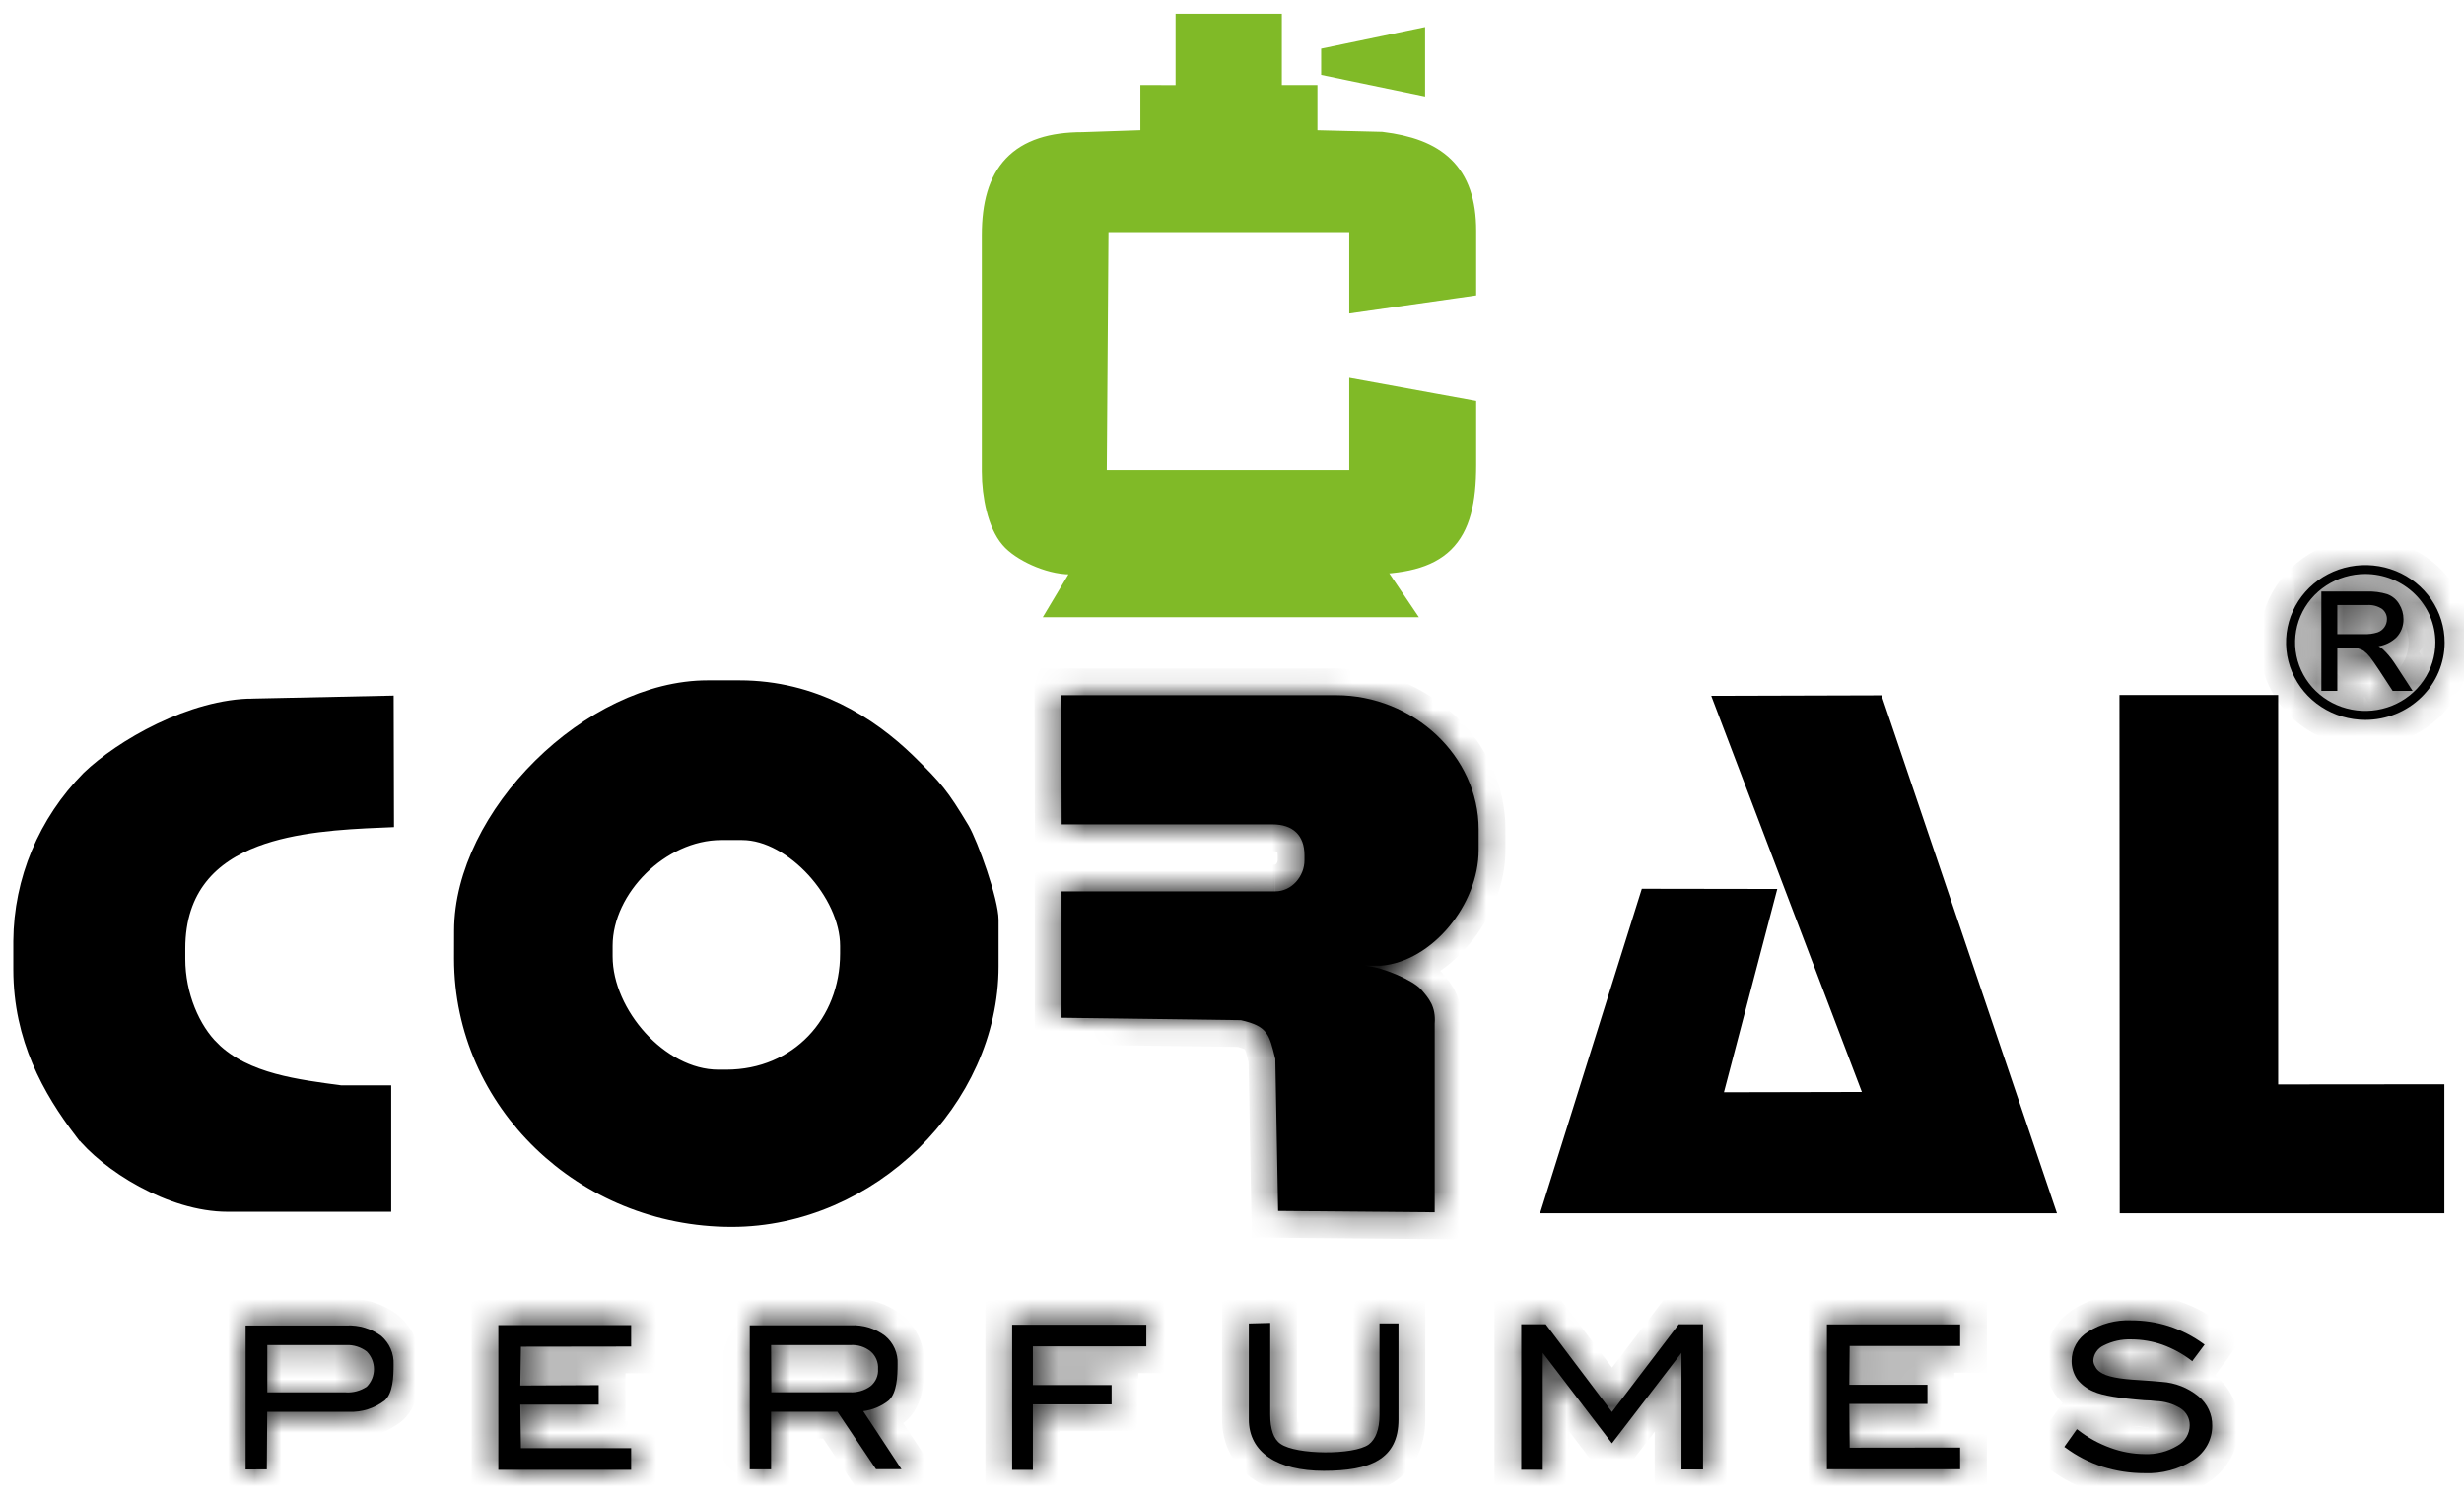 <svg width="92" height="56" viewBox="0 0 92 56" fill="none" xmlns="http://www.w3.org/2000/svg">
<path d="M52.709 2.988L49.431 2.307L52.709 1.625V2.988Z" fill="#80BA27" stroke="#80BA27"/>
<path fill-rule="evenodd" clip-rule="evenodd" d="M43.079 3.675V5.345L40.432 5.434C38.11 5.434 37.159 6.519 37.159 8.781V17.606C37.159 18.501 37.377 19.523 37.813 20.026C38.171 20.452 39.173 20.948 39.974 20.948L40.764 20.961L39.817 22.546H52.037L50.959 20.948C53.728 20.944 54.617 20.077 54.617 17.363V15.391L50.878 14.709V18.056H40.821L40.892 8.167H50.878V11.13L54.617 10.596V8.617C54.617 6.487 53.539 5.664 51.575 5.422L48.69 5.351V3.675H47.361V1.012H44.393V3.679L43.079 3.675Z" fill="#80BA27" stroke="#80BA27"/>
<mask id="path-3-inside-1_2059_4731" fill="white">
<path fill-rule="evenodd" clip-rule="evenodd" d="M9.171 54.87V49.493H12.935C13.402 49.47 13.861 49.608 14.234 49.883C14.387 50.016 14.508 50.18 14.588 50.364C14.668 50.549 14.705 50.748 14.696 50.948C14.696 51.408 14.675 52.013 14.367 52.292C13.988 52.584 13.516 52.735 13.034 52.718H9.978L9.963 54.865L9.171 54.87ZM9.981 51.989H12.889C13.176 52.012 13.461 51.936 13.697 51.776C13.868 51.6 13.963 51.366 13.963 51.123C13.963 50.879 13.868 50.645 13.697 50.468C13.478 50.298 13.202 50.211 12.922 50.224H9.981V51.989Z"/>
</mask>
<path fill-rule="evenodd" clip-rule="evenodd" d="M9.171 54.87V49.493H12.935C13.402 49.47 13.861 49.608 14.234 49.883C14.387 50.016 14.508 50.18 14.588 50.364C14.668 50.549 14.705 50.748 14.696 50.948C14.696 51.408 14.675 52.013 14.367 52.292C13.988 52.584 13.516 52.735 13.034 52.718H9.978L9.963 54.865L9.171 54.87ZM9.981 51.989H12.889C13.176 52.012 13.461 51.936 13.697 51.776C13.868 51.6 13.963 51.366 13.963 51.123C13.963 50.879 13.868 50.645 13.697 50.468C13.478 50.298 13.202 50.211 12.922 50.224H9.981V51.989Z" fill="black"/>
<path d="M9.171 54.87H8.171V55.875L9.176 55.869L9.171 54.87ZM9.171 49.493V48.493H8.171V49.493H9.171ZM12.935 49.493V50.493H12.96L12.984 50.492L12.935 49.493ZM14.234 49.883L14.889 49.128L14.859 49.102L14.827 49.078L14.234 49.883ZM14.696 50.948L13.697 50.905L13.696 50.926V50.948H14.696ZM14.367 52.292L14.978 53.084L15.009 53.059L15.039 53.033L14.367 52.292ZM13.034 52.718L13.069 51.719L13.051 51.718H13.034V52.718ZM9.978 52.718V51.718H8.985L8.978 52.711L9.978 52.718ZM9.963 54.865L9.968 55.865L10.956 55.86L10.963 54.872L9.963 54.865ZM9.981 51.989H8.981V52.989H9.981V51.989ZM12.889 51.989L12.966 50.992L12.928 50.989H12.889V51.989ZM13.697 51.776L14.258 52.604L14.344 52.546L14.415 52.472L13.697 51.776ZM13.963 51.123H12.963H13.963ZM13.697 50.468L14.415 49.773L14.367 49.723L14.312 49.68L13.697 50.468ZM12.922 50.224V51.224H12.945L12.969 51.222L12.922 50.224ZM9.981 50.224V49.224H8.981V50.224H9.981ZM9.171 54.87H10.171V49.493H9.171H8.171V54.87H9.171ZM9.171 49.493V50.493H12.935V49.493V48.493H9.171V49.493ZM12.935 49.493L12.984 50.492C13.223 50.48 13.455 50.551 13.64 50.688L14.234 49.883L14.827 49.078C14.268 48.665 13.581 48.46 12.886 48.494L12.935 49.493ZM14.234 49.883L13.578 50.638C13.62 50.674 13.651 50.717 13.671 50.763L14.588 50.364L15.505 49.966C15.365 49.644 15.154 49.358 14.889 49.128L14.234 49.883ZM14.588 50.364L13.671 50.763C13.691 50.809 13.699 50.857 13.697 50.905L14.696 50.948L15.695 50.99C15.71 50.639 15.645 50.289 15.505 49.966L14.588 50.364ZM14.696 50.948H13.696C13.696 51.174 13.69 51.362 13.663 51.51C13.65 51.581 13.637 51.616 13.633 51.627C13.628 51.636 13.643 51.599 13.695 51.551L14.367 52.292L15.039 53.033C15.439 52.67 15.574 52.181 15.631 51.865C15.692 51.526 15.696 51.182 15.696 50.948H14.696ZM14.367 52.292L13.756 51.5C13.564 51.648 13.32 51.727 13.069 51.719L13.034 52.718L12.998 53.717C13.711 53.743 14.413 53.52 14.978 53.084L14.367 52.292ZM13.034 52.718V51.718H9.978V52.718V53.718H13.034V52.718ZM9.978 52.718L8.978 52.711L8.963 54.858L9.963 54.865L10.963 54.872L10.978 52.725L9.978 52.718ZM9.963 54.865L9.958 53.865L9.166 53.87L9.171 54.87L9.176 55.869L9.968 55.865L9.963 54.865ZM9.981 51.989V52.989H12.889V51.989V50.989H9.981V51.989ZM12.889 51.989L12.812 52.986C13.322 53.026 13.833 52.892 14.258 52.604L13.697 51.776L13.136 50.949C13.089 50.98 13.029 50.997 12.966 50.992L12.889 51.989ZM13.697 51.776L14.415 52.472C14.765 52.111 14.963 51.629 14.963 51.123H13.963H12.963C12.963 51.103 12.971 51.088 12.978 51.081L13.697 51.776ZM13.963 51.123H14.963C14.963 50.616 14.765 50.134 14.415 49.773L13.697 50.468L12.978 51.164C12.971 51.157 12.963 51.142 12.963 51.123H13.963ZM13.697 50.468L14.312 49.68C13.903 49.361 13.392 49.2 12.875 49.225L12.922 50.224L12.969 51.222C13.013 51.22 13.053 51.234 13.082 51.257L13.697 50.468ZM12.922 50.224V49.224H9.981V50.224V51.224H12.922V50.224ZM9.981 50.224H8.981V51.989H9.981H10.98V50.224H9.981Z" fill="black" mask="url(#path-3-inside-1_2059_4731)"/>
<mask id="path-5-inside-2_2059_4731" fill="white">
<path fill-rule="evenodd" clip-rule="evenodd" d="M18.607 54.884V49.48H23.565V50.279L19.451 50.285L19.427 51.734L22.354 51.721V52.449H19.427L19.451 54.075H23.565V54.884H18.607Z"/>
</mask>
<path fill-rule="evenodd" clip-rule="evenodd" d="M18.607 54.884V49.48H23.565V50.279L19.451 50.285L19.427 51.734L22.354 51.721V52.449H19.427L19.451 54.075H23.565V54.884H18.607Z" fill="black"/>
<path d="M18.607 54.884H17.607V55.884H18.607V54.884ZM18.607 49.48V48.48H17.607V49.48H18.607ZM23.565 49.48H24.565V48.48H23.565V49.48ZM23.565 50.279L23.567 51.279L24.565 51.277V50.279H23.565ZM19.451 50.285L19.45 49.285L18.468 49.287L18.452 50.269L19.451 50.285ZM19.427 51.734L18.428 51.717L18.411 52.738L19.432 52.734L19.427 51.734ZM22.354 51.721H23.354V50.717L22.349 50.721L22.354 51.721ZM22.354 52.449V53.449H23.354V52.449H22.354ZM19.427 52.449V51.449H18.413L18.428 52.464L19.427 52.449ZM19.451 54.075L18.452 54.09L18.466 55.075H19.451V54.075ZM23.565 54.075H24.565V53.075H23.565V54.075ZM23.565 54.884V55.884H24.565V54.884H23.565ZM18.607 54.884H19.607V49.48H18.607H17.607V54.884H18.607ZM18.607 49.48V50.48H23.565V49.48V48.48H18.607V49.48ZM23.565 49.48H22.565V50.279H23.565H24.565V49.48H23.565ZM23.565 50.279L23.563 49.279L19.45 49.285L19.451 50.285L19.453 51.285L23.567 51.279L23.565 50.279ZM19.451 50.285L18.452 50.269L18.428 51.717L19.427 51.734L20.427 51.75L20.451 50.302L19.451 50.285ZM19.427 51.734L19.432 52.734L22.358 52.721L22.354 51.721L22.349 50.721L19.423 50.734L19.427 51.734ZM22.354 51.721H21.354V52.449H22.354H23.354V51.721H22.354ZM22.354 52.449V51.449H19.427V52.449V53.449H22.354V52.449ZM19.427 52.449L18.428 52.464L18.452 54.09L19.451 54.075L20.451 54.06L20.427 52.435L19.427 52.449ZM19.451 54.075V55.075H23.565V54.075V53.075H19.451V54.075ZM23.565 54.075H22.565V54.884H23.565H24.565V54.075H23.565ZM23.565 54.884V53.884H18.607V54.884V55.884H23.565V54.884Z" fill="black" mask="url(#path-5-inside-2_2059_4731)"/>
<mask id="path-7-inside-3_2059_4731" fill="white">
<path fill-rule="evenodd" clip-rule="evenodd" d="M37.791 54.885V49.465H42.801V50.273H38.565V51.717H41.505V52.439H38.565V54.885H37.791Z"/>
</mask>
<path fill-rule="evenodd" clip-rule="evenodd" d="M37.791 54.885V49.465H42.801V50.273H38.565V51.717H41.505V52.439H38.565V54.885H37.791Z" fill="black"/>
<path d="M37.791 54.885H36.791V55.885H37.791V54.885ZM37.791 49.465V48.465H36.791V49.465H37.791ZM42.801 49.465H43.801V48.465H42.801V49.465ZM42.801 50.273V51.273H43.801V50.273H42.801ZM38.565 50.273V49.273H37.565V50.273H38.565ZM38.565 51.717H37.565V52.717H38.565V51.717ZM41.505 51.717H42.505V50.717H41.505V51.717ZM41.505 52.439V53.439H42.505V52.439H41.505ZM38.565 52.439V51.439H37.565V52.439H38.565ZM38.565 54.885V55.885H39.565V54.885H38.565ZM37.791 54.885H38.791V49.465H37.791H36.791V54.885H37.791ZM37.791 49.465V50.465H42.801V49.465V48.465H37.791V49.465ZM42.801 49.465H41.801V50.273H42.801H43.801V49.465H42.801ZM42.801 50.273V49.273H38.565V50.273V51.273H42.801V50.273ZM38.565 50.273H37.565V51.717H38.565H39.565V50.273H38.565ZM38.565 51.717V52.717H41.505V51.717V50.717H38.565V51.717ZM41.505 51.717H40.505V52.439H41.505H42.505V51.717H41.505ZM41.505 52.439V51.439H38.565V52.439V53.439H41.505V52.439ZM38.565 52.439H37.565V54.885H38.565H39.565V52.439H38.565ZM38.565 54.885V53.885H37.791V54.885V55.885H38.565V54.885Z" fill="black" mask="url(#path-7-inside-3_2059_4731)"/>
<mask id="path-9-inside-4_2059_4731" fill="white">
<path fill-rule="evenodd" clip-rule="evenodd" d="M47.428 49.397V52.818C47.428 53.361 47.55 53.736 47.816 53.915C48.399 54.324 50.54 54.341 51.105 53.936C51.358 53.744 51.507 53.382 51.507 52.833V49.414H52.216V53.003C52.216 54.494 51.153 54.92 49.427 54.92C47.701 54.92 46.629 54.234 46.629 53.003V49.418L47.428 49.397Z"/>
</mask>
<path fill-rule="evenodd" clip-rule="evenodd" d="M47.428 49.397V52.818C47.428 53.361 47.55 53.736 47.816 53.915C48.399 54.324 50.54 54.341 51.105 53.936C51.358 53.744 51.507 53.382 51.507 52.833V49.414H52.216V53.003C52.216 54.494 51.153 54.92 49.427 54.92C47.701 54.92 46.629 54.234 46.629 53.003V49.418L47.428 49.397Z" fill="black"/>
<path d="M47.428 49.397H48.428V48.37L47.401 48.397L47.428 49.397ZM47.816 53.915L48.391 53.096L48.383 53.09L48.374 53.085L47.816 53.915ZM51.105 53.936L51.687 54.749L51.698 54.741L51.709 54.733L51.105 53.936ZM51.507 49.414V48.414H50.507V49.414H51.507ZM52.216 49.414H53.216V48.414H52.216V49.414ZM46.629 49.418L46.603 48.418L45.629 48.444V49.418H46.629ZM47.428 49.397H46.428V52.818H47.428H48.428V49.397H47.428ZM47.428 52.818H46.428C46.428 53.426 46.55 54.269 47.259 54.745L47.816 53.915L48.374 53.085C48.464 53.145 48.479 53.208 48.467 53.175C48.453 53.133 48.428 53.024 48.428 52.818H47.428ZM47.816 53.915L47.242 54.733C47.573 54.965 47.995 55.073 48.319 55.132C48.677 55.197 49.076 55.228 49.46 55.231C49.845 55.233 50.243 55.208 50.602 55.147C50.921 55.093 51.352 54.989 51.687 54.749L51.105 53.936L50.523 53.123C50.576 53.085 50.527 53.131 50.268 53.175C50.048 53.212 49.769 53.233 49.474 53.231C49.18 53.228 48.899 53.204 48.675 53.164C48.415 53.117 48.352 53.069 48.391 53.096L47.816 53.915ZM51.105 53.936L51.709 54.733C52.32 54.27 52.507 53.528 52.507 52.833H51.507H50.507C50.507 53.023 50.48 53.125 50.465 53.167C50.451 53.203 50.454 53.175 50.501 53.139L51.105 53.936ZM51.507 52.833H52.507V49.414H51.507H50.507V52.833H51.507ZM51.507 49.414V50.414H52.216V49.414V48.414H51.507V49.414ZM52.216 49.414H51.216V53.003H52.216H53.216V49.414H52.216ZM52.216 53.003H51.216C51.216 53.467 51.078 53.588 50.949 53.666C50.714 53.809 50.252 53.92 49.427 53.92V54.92V55.92C50.328 55.92 51.261 55.818 51.989 55.375C52.822 54.868 53.216 54.03 53.216 53.003H52.216ZM49.427 54.92V53.92C48.675 53.92 48.198 53.768 47.939 53.594C47.728 53.451 47.629 53.281 47.629 53.003H46.629H45.629C45.629 53.956 46.067 54.745 46.823 55.253C47.531 55.73 48.453 55.92 49.427 55.92V54.92ZM46.629 53.003H47.629V49.418H46.629H45.629V53.003H46.629ZM46.629 49.418L46.656 50.418L47.455 50.396L47.428 49.397L47.401 48.397L46.603 48.418L46.629 49.418Z" fill="black" mask="url(#path-9-inside-4_2059_4731)"/>
<mask id="path-11-inside-5_2059_4731" fill="white">
<path fill-rule="evenodd" clip-rule="evenodd" d="M56.8 54.882V49.446H57.715L60.187 52.722L62.681 49.446H63.587V54.869H62.782V50.513L60.187 53.893L57.603 50.513V54.882H56.8Z"/>
</mask>
<path fill-rule="evenodd" clip-rule="evenodd" d="M56.8 54.882V49.446H57.715L60.187 52.722L62.681 49.446H63.587V54.869H62.782V50.513L60.187 53.893L57.603 50.513V54.882H56.8Z" fill="black"/>
<path d="M56.8 54.882H55.8V55.882H56.8V54.882ZM56.8 49.446V48.446H55.8V49.446H56.8ZM57.715 49.446L58.513 48.843L58.213 48.446H57.715V49.446ZM60.187 52.722L59.389 53.324L60.184 54.377L60.983 53.328L60.187 52.722ZM62.681 49.446V48.446H62.186L61.886 48.84L62.681 49.446ZM63.587 49.446H64.587V48.446H63.587V49.446ZM63.587 54.869V55.869H64.587V54.869H63.587ZM62.782 54.869H61.782V55.869H62.782V54.869ZM62.782 50.513H63.782V47.568L61.989 49.904L62.782 50.513ZM60.187 53.893L59.393 54.501L60.185 55.538L60.98 54.502L60.187 53.893ZM57.603 50.513L58.398 49.906L56.603 47.558V50.513H57.603ZM57.603 54.882V55.882H58.603V54.882H57.603ZM56.8 54.882H57.8V49.446H56.8H55.8V54.882H56.8ZM56.8 49.446V50.446H57.715V49.446V48.446H56.8V49.446ZM57.715 49.446L56.916 50.048L59.389 53.324L60.187 52.722L60.985 52.119L58.513 48.843L57.715 49.446ZM60.187 52.722L60.983 53.328L63.477 50.051L62.681 49.446L61.886 48.84L59.392 52.116L60.187 52.722ZM62.681 49.446V50.446H63.587V49.446V48.446H62.681V49.446ZM63.587 49.446H62.587V54.869H63.587H64.587V49.446H63.587ZM63.587 54.869V53.869H62.782V54.869V55.869H63.587V54.869ZM62.782 54.869H63.782V50.513H62.782H61.782V54.869H62.782ZM62.782 50.513L61.989 49.904L59.394 53.285L60.187 53.893L60.98 54.502L63.575 51.122L62.782 50.513ZM60.187 53.893L60.982 53.286L58.398 49.906L57.603 50.513L56.809 51.12L59.393 54.501L60.187 53.893ZM57.603 50.513H56.603V54.882H57.603H58.603V50.513H57.603ZM57.603 54.882V53.882H56.8V54.882V55.882H57.603V54.882Z" fill="black" mask="url(#path-11-inside-5_2059_4731)"/>
<mask id="path-13-inside-6_2059_4731" fill="white">
<path fill-rule="evenodd" clip-rule="evenodd" d="M78.503 54.767C79.009 54.928 79.539 55.009 80.072 55.008C80.718 55.035 81.357 54.863 81.898 54.516C82.115 54.376 82.292 54.186 82.415 53.963C82.537 53.74 82.6 53.49 82.599 53.237C82.603 53.028 82.559 52.821 82.47 52.631C82.382 52.441 82.25 52.272 82.086 52.138C81.698 51.819 81.215 51.629 80.709 51.597C80.508 51.576 80.229 51.557 79.882 51.533C79.135 51.495 78.638 51.401 78.413 51.231C78.332 51.178 78.267 51.105 78.228 51.018C78.184 50.95 78.16 50.872 78.16 50.792C78.168 50.675 78.208 50.562 78.276 50.465C78.343 50.368 78.436 50.291 78.544 50.24C78.864 50.078 79.222 49.999 79.583 50.012C79.977 50.014 80.368 50.081 80.739 50.21C81.128 50.351 81.492 50.549 81.817 50.798L81.859 50.828L81.876 50.792L82.295 50.234L82.315 50.206L82.278 50.181C81.881 49.891 81.439 49.666 80.969 49.514C80.515 49.371 80.04 49.299 79.563 49.301C78.998 49.278 78.439 49.427 77.964 49.727C77.774 49.843 77.618 50.005 77.511 50.196C77.403 50.388 77.348 50.603 77.35 50.822C77.348 51.061 77.418 51.295 77.553 51.495C77.713 51.7 77.925 51.86 78.169 51.959C78.505 52.111 79.146 52.213 80.072 52.285C80.212 52.286 80.352 52.296 80.491 52.315C80.825 52.323 81.15 52.42 81.431 52.596C81.533 52.665 81.616 52.757 81.673 52.865C81.73 52.972 81.759 53.091 81.758 53.212C81.759 53.368 81.717 53.523 81.637 53.658C81.556 53.794 81.44 53.906 81.3 53.983C80.93 54.206 80.5 54.315 80.065 54.296C79.634 54.291 79.207 54.212 78.804 54.064C78.363 53.906 77.952 53.679 77.586 53.393L77.545 53.365L77.512 53.412L77.106 53.983L77.078 54.03L77.117 54.053C77.535 54.364 78.003 54.605 78.503 54.765"/>
</mask>
<path fill-rule="evenodd" clip-rule="evenodd" d="M78.503 54.767C79.009 54.928 79.539 55.009 80.072 55.008C80.718 55.035 81.357 54.863 81.898 54.516C82.115 54.376 82.292 54.186 82.415 53.963C82.537 53.74 82.6 53.49 82.599 53.237C82.603 53.028 82.559 52.821 82.47 52.631C82.382 52.441 82.25 52.272 82.086 52.138C81.698 51.819 81.215 51.629 80.709 51.597C80.508 51.576 80.229 51.557 79.882 51.533C79.135 51.495 78.638 51.401 78.413 51.231C78.332 51.178 78.267 51.105 78.228 51.018C78.184 50.95 78.16 50.872 78.16 50.792C78.168 50.675 78.208 50.562 78.276 50.465C78.343 50.368 78.436 50.291 78.544 50.24C78.864 50.078 79.222 49.999 79.583 50.012C79.977 50.014 80.368 50.081 80.739 50.21C81.128 50.351 81.492 50.549 81.817 50.798L81.859 50.828L81.876 50.792L82.295 50.234L82.315 50.206L82.278 50.181C81.881 49.891 81.439 49.666 80.969 49.514C80.515 49.371 80.04 49.299 79.563 49.301C78.998 49.278 78.439 49.427 77.964 49.727C77.774 49.843 77.618 50.005 77.511 50.196C77.403 50.388 77.348 50.603 77.35 50.822C77.348 51.061 77.418 51.295 77.553 51.495C77.713 51.7 77.925 51.86 78.169 51.959C78.505 52.111 79.146 52.213 80.072 52.285C80.212 52.286 80.352 52.296 80.491 52.315C80.825 52.323 81.15 52.42 81.431 52.596C81.533 52.665 81.616 52.757 81.673 52.865C81.73 52.972 81.759 53.091 81.758 53.212C81.759 53.368 81.717 53.523 81.637 53.658C81.556 53.794 81.44 53.906 81.3 53.983C80.93 54.206 80.5 54.315 80.065 54.296C79.634 54.291 79.207 54.212 78.804 54.064C78.363 53.906 77.952 53.679 77.586 53.393L77.545 53.365L77.512 53.412L77.106 53.983L77.078 54.03L77.117 54.053C77.535 54.364 78.003 54.605 78.503 54.765" fill="black"/>
<path d="M80.072 55.008L80.114 54.008L80.091 54.008L80.069 54.008L80.072 55.008ZM81.898 54.516L82.439 55.357L82.439 55.356L81.898 54.516ZM82.599 53.237L81.599 53.217L81.599 53.23L81.599 53.243L82.599 53.237ZM82.086 52.138L81.451 52.91L81.454 52.913L82.086 52.138ZM80.709 51.597L80.603 52.592L80.624 52.594L80.645 52.595L80.709 51.597ZM79.882 51.533L79.949 50.535L79.941 50.535L79.933 50.535L79.882 51.533ZM78.413 51.231L79.017 50.434L78.987 50.411L78.955 50.39L78.413 51.231ZM78.228 51.018L79.136 50.6L79.106 50.535L79.067 50.474L78.228 51.018ZM78.16 50.792L77.162 50.721L77.16 50.759L77.16 50.797L78.16 50.792ZM78.544 50.24L78.967 51.146L78.982 51.139L78.997 51.132L78.544 50.24ZM79.583 50.012L79.546 51.012L79.563 51.012L79.58 51.012L79.583 50.012ZM80.739 50.21L81.079 49.27L81.07 49.267L80.739 50.21ZM81.817 50.798L81.21 51.593L81.222 51.602L81.234 51.61L81.817 50.798ZM81.859 50.828L81.275 51.64L82.242 52.336L82.76 51.263L81.859 50.828ZM81.876 50.792L81.077 50.192L81.018 50.27L80.976 50.358L81.876 50.792ZM82.295 50.234L83.095 50.834L83.103 50.823L83.111 50.812L82.295 50.234ZM82.315 50.206L83.131 50.785L83.717 49.958L82.882 49.383L82.315 50.206ZM82.278 50.181L81.689 50.989L81.7 50.996L81.71 51.004L82.278 50.181ZM80.969 49.514L81.276 48.562L81.269 48.56L80.969 49.514ZM79.563 49.301L79.523 50.3L79.545 50.301L79.567 50.301L79.563 49.301ZM77.964 49.727L78.486 50.58L78.497 50.573L77.964 49.727ZM77.35 50.822L78.35 50.833L78.35 50.822L78.35 50.812L77.35 50.822ZM77.553 51.495L76.725 52.055L76.744 52.083L76.764 52.109L77.553 51.495ZM78.169 51.959L78.579 51.047L78.563 51.04L78.546 51.033L78.169 51.959ZM80.072 52.285L79.994 53.282L80.029 53.285L80.065 53.285L80.072 52.285ZM80.491 52.315L80.355 53.306L80.411 53.313L80.468 53.315L80.491 52.315ZM81.431 52.596L81.993 51.769L81.978 51.759L81.963 51.749L81.431 52.596ZM81.758 53.212L80.758 53.207L80.759 53.218L81.758 53.212ZM81.3 53.983L80.818 53.107L80.8 53.117L80.784 53.127L81.3 53.983ZM80.065 54.296L80.109 53.297L80.093 53.296L80.077 53.296L80.065 54.296ZM78.804 54.064L79.149 53.125L79.141 53.123L78.804 54.064ZM77.586 53.393L78.203 52.605L78.173 52.582L78.141 52.561L77.586 53.393ZM77.545 53.365L78.1 52.534L77.286 51.99L76.725 52.793L77.545 53.365ZM77.512 53.412L78.327 53.992L78.332 53.985L77.512 53.412ZM77.106 53.983L76.291 53.404L76.27 53.434L76.251 53.465L77.106 53.983ZM77.078 54.03L76.222 53.512L75.701 54.373L76.565 54.889L77.078 54.03ZM77.117 54.053L77.714 53.251L77.673 53.221L77.629 53.194L77.117 54.053ZM78.503 54.767L78.2 55.72C78.805 55.912 79.438 56.009 80.075 56.008L80.072 55.008L80.069 54.008C79.639 54.009 79.213 53.943 78.805 53.814L78.503 54.767ZM80.072 55.008L80.029 56.007C80.88 56.043 81.723 55.816 82.439 55.357L81.898 54.516L81.358 53.674C80.992 53.909 80.556 54.027 80.114 54.008L80.072 55.008ZM81.898 54.516L82.439 55.356C82.794 55.128 83.088 54.815 83.291 54.444L82.415 53.963L81.537 53.483C81.496 53.558 81.435 53.624 81.357 53.675L81.898 54.516ZM82.415 53.963L83.291 54.444C83.495 54.072 83.601 53.656 83.599 53.232L82.599 53.237L81.599 53.243C81.599 53.325 81.579 53.407 81.537 53.483L82.415 53.963ZM82.599 53.237L83.599 53.258C83.606 52.895 83.53 52.536 83.377 52.208L82.47 52.631L81.564 53.054C81.588 53.106 81.6 53.161 81.599 53.217L82.599 53.237ZM82.47 52.631L83.377 52.208C83.224 51.88 82.998 51.591 82.718 51.363L82.086 52.138L81.454 52.913C81.503 52.953 81.54 53.001 81.564 53.054L82.47 52.631ZM82.086 52.138L82.721 51.366C82.169 50.912 81.486 50.645 80.772 50.599L80.709 51.597L80.645 52.595C80.944 52.614 81.226 52.726 81.451 52.91L82.086 52.138ZM80.709 51.597L80.814 50.603C80.59 50.579 80.289 50.558 79.949 50.535L79.882 51.533L79.814 52.531C80.169 52.555 80.426 52.573 80.603 52.592L80.709 51.597ZM79.882 51.533L79.933 50.535C79.584 50.517 79.327 50.487 79.149 50.451C78.946 50.41 78.946 50.38 79.017 50.434L78.413 51.231L77.809 52.028C78.105 52.252 78.467 52.354 78.754 52.412C79.068 52.475 79.433 52.511 79.831 52.532L79.882 51.533ZM78.413 51.231L78.955 50.39C79.031 50.44 79.096 50.512 79.136 50.6L78.228 51.018L77.319 51.435C77.439 51.697 77.632 51.917 77.872 52.071L78.413 51.231ZM78.228 51.018L79.067 50.474C79.126 50.566 79.159 50.674 79.16 50.787L78.16 50.792L77.16 50.797C77.161 51.07 77.241 51.335 77.389 51.562L78.228 51.018ZM78.16 50.792L79.157 50.863C79.153 50.927 79.131 50.987 79.097 51.037L78.276 50.465L77.455 49.894C77.285 50.138 77.184 50.423 77.162 50.721L78.16 50.792ZM78.276 50.465L79.097 51.037C79.062 51.086 79.017 51.123 78.967 51.146L78.544 50.24L78.121 49.334C77.855 49.458 77.624 49.651 77.455 49.894L78.276 50.465ZM78.544 50.24L78.997 51.132C79.165 51.046 79.354 51.005 79.546 51.012L79.583 50.012L79.62 49.013C79.09 48.993 78.564 49.109 78.091 49.349L78.544 50.24ZM79.583 50.012L79.58 51.012C79.863 51.013 80.144 51.061 80.409 51.154L80.739 50.21L81.07 49.267C80.593 49.1 80.091 49.014 79.586 49.012L79.583 50.012ZM80.739 50.21L80.4 51.151C80.692 51.257 80.966 51.406 81.21 51.593L81.817 50.798L82.425 50.004C82.017 49.692 81.563 49.445 81.079 49.27L80.739 50.21ZM81.817 50.798L81.234 51.61L81.275 51.64L81.859 50.828L82.443 50.016L82.401 49.986L81.817 50.798ZM81.859 50.828L82.76 51.263L82.777 51.226L81.876 50.792L80.976 50.358L80.958 50.394L81.859 50.828ZM81.876 50.792L82.676 51.392L83.095 50.834L82.295 50.234L81.496 49.633L81.077 50.192L81.876 50.792ZM82.295 50.234L83.111 50.812L83.131 50.785L82.315 50.206L81.499 49.628L81.48 49.655L82.295 50.234ZM82.315 50.206L82.882 49.383L82.845 49.357L82.278 50.181L81.71 51.004L81.748 51.03L82.315 50.206ZM82.278 50.181L82.867 49.373C82.384 49.02 81.847 48.747 81.276 48.562L80.969 49.514L80.661 50.465C81.031 50.585 81.378 50.762 81.689 50.989L82.278 50.181ZM80.969 49.514L81.269 48.56C80.716 48.386 80.139 48.298 79.559 48.301L79.563 49.301L79.567 50.301C79.941 50.299 80.313 50.356 80.668 50.468L80.969 49.514ZM79.563 49.301L79.603 48.302C78.837 48.271 78.078 48.472 77.43 48.881L77.964 49.727L78.497 50.573C78.8 50.382 79.159 50.285 79.523 50.3L79.563 49.301ZM77.964 49.727L77.441 48.874C77.108 49.079 76.83 49.365 76.638 49.708L77.511 50.196L78.383 50.685C78.406 50.644 78.441 50.607 78.486 50.58L77.964 49.727ZM77.511 50.196L76.638 49.708C76.446 50.051 76.347 50.438 76.35 50.832L77.35 50.822L78.35 50.812C78.35 50.769 78.361 50.725 78.383 50.685L77.511 50.196ZM77.35 50.822L76.35 50.81C76.345 51.255 76.477 51.688 76.725 52.055L77.553 51.495L78.382 50.934C78.36 50.902 78.35 50.867 78.35 50.833L77.35 50.822ZM77.553 51.495L76.764 52.109C77.033 52.454 77.388 52.721 77.792 52.885L78.169 51.959L78.546 51.033C78.463 50.999 78.393 50.946 78.342 50.88L77.553 51.495ZM78.169 51.959L77.758 52.871C78.278 53.105 79.094 53.212 79.994 53.282L80.072 52.285L80.15 51.288C79.199 51.214 78.732 51.116 78.579 51.047L78.169 51.959ZM80.072 52.285L80.065 53.285C80.162 53.286 80.259 53.293 80.355 53.306L80.491 52.315L80.626 51.324C80.444 51.299 80.261 51.286 80.078 51.285L80.072 52.285ZM80.491 52.315L80.468 53.315C80.623 53.318 80.773 53.364 80.9 53.443L81.431 52.596L81.963 51.749C81.528 51.476 81.026 51.327 80.513 51.315L80.491 52.315ZM81.431 52.596L80.869 53.423C80.838 53.402 80.81 53.372 80.79 53.334L81.673 52.865L82.556 52.395C82.421 52.143 82.228 51.928 81.993 51.769L81.431 52.596ZM81.673 52.865L80.79 53.334C80.769 53.296 80.758 53.252 80.759 53.207L81.758 53.212L82.758 53.217C82.76 52.93 82.69 52.648 82.556 52.395L81.673 52.865ZM81.758 53.212L80.759 53.218C80.758 53.191 80.766 53.167 80.777 53.147L81.637 53.658L82.496 54.169C82.669 53.878 82.76 53.546 82.758 53.206L81.758 53.212ZM81.637 53.658L80.777 53.147C80.789 53.128 80.804 53.115 80.818 53.107L81.3 53.983L81.783 54.859C82.077 54.697 82.324 54.46 82.496 54.169L81.637 53.658ZM81.3 53.983L80.784 53.127C80.584 53.247 80.349 53.308 80.109 53.297L80.065 54.296L80.021 55.295C80.651 55.323 81.277 55.165 81.817 54.839L81.3 53.983ZM80.065 54.296L80.077 53.296C79.76 53.292 79.445 53.234 79.149 53.125L78.804 54.064L78.459 55.002C78.969 55.19 79.508 55.289 80.053 55.296L80.065 54.296ZM78.804 54.064L79.141 53.123C78.801 53.001 78.484 52.826 78.203 52.605L77.586 53.393L76.97 54.18C77.42 54.533 77.926 54.812 78.466 55.005L78.804 54.064ZM77.586 53.393L78.141 52.561L78.1 52.534L77.545 53.365L76.989 54.197L77.031 54.224L77.586 53.393ZM77.545 53.365L76.725 52.793L76.692 52.839L77.512 53.412L78.332 53.985L78.365 53.938L77.545 53.365ZM77.512 53.412L76.697 52.833L76.291 53.404L77.106 53.983L77.921 54.562L78.327 53.992L77.512 53.412ZM77.106 53.983L76.251 53.465L76.222 53.512L77.078 54.03L77.933 54.548L77.962 54.501L77.106 53.983ZM77.078 54.03L76.565 54.889L76.605 54.912L77.117 54.053L77.629 53.194L77.59 53.171L77.078 54.03ZM77.117 54.053L76.52 54.855C77.027 55.233 77.594 55.524 78.198 55.717L78.503 54.765L78.808 53.812C78.412 53.686 78.043 53.496 77.714 53.251L77.117 54.053Z" fill="black" mask="url(#path-13-inside-6_2059_4731)"/>
<mask id="path-15-inside-7_2059_4731" fill="white">
<path fill-rule="evenodd" clip-rule="evenodd" d="M27.993 54.863V49.486H31.76C32.223 49.463 32.68 49.602 33.047 49.88C33.203 50.009 33.325 50.171 33.406 50.353C33.487 50.536 33.524 50.734 33.514 50.933C33.514 51.406 33.488 51.998 33.189 52.287C32.915 52.508 32.583 52.648 32.231 52.692L33.658 54.858H32.707L31.267 52.715H28.79V54.863H27.993ZM28.798 51.985H31.709C31.995 52.006 32.278 51.925 32.506 51.757C32.6 51.679 32.675 51.581 32.723 51.47C32.771 51.359 32.792 51.238 32.783 51.118C32.792 50.995 32.771 50.871 32.723 50.757C32.675 50.643 32.601 50.541 32.506 50.46C32.293 50.289 32.021 50.205 31.747 50.225H28.79L28.798 51.985Z"/>
</mask>
<path fill-rule="evenodd" clip-rule="evenodd" d="M27.993 54.863V49.486H31.76C32.223 49.463 32.68 49.602 33.047 49.88C33.203 50.009 33.325 50.171 33.406 50.353C33.487 50.536 33.524 50.734 33.514 50.933C33.514 51.406 33.488 51.998 33.189 52.287C32.915 52.508 32.583 52.648 32.231 52.692L33.658 54.858H32.707L31.267 52.715H28.79V54.863H27.993ZM28.798 51.985H31.709C31.995 52.006 32.278 51.925 32.506 51.757C32.6 51.679 32.675 51.581 32.723 51.47C32.771 51.359 32.792 51.238 32.783 51.118C32.792 50.995 32.771 50.871 32.723 50.757C32.675 50.643 32.601 50.541 32.506 50.46C32.293 50.289 32.021 50.205 31.747 50.225H28.79L28.798 51.985Z" fill="black"/>
<path d="M27.993 54.863H26.993V55.863H27.993V54.863ZM27.993 49.486V48.486H26.993V49.486H27.993ZM31.76 49.486V50.486H31.785L31.811 50.485L31.76 49.486ZM33.047 49.88L33.685 49.111L33.669 49.096L33.651 49.083L33.047 49.88ZM33.514 50.933L32.516 50.882L32.514 50.907V50.933H33.514ZM33.189 52.287L33.817 53.066L33.852 53.037L33.885 53.005L33.189 52.287ZM32.231 52.692L32.108 51.7L30.511 51.898L31.396 53.242L32.231 52.692ZM33.658 54.858V55.858H35.514L34.493 54.308L33.658 54.858ZM32.707 54.858L31.877 55.416L32.174 55.858H32.707V54.858ZM31.267 52.715L32.096 52.158L31.799 51.715H31.267V52.715ZM28.79 52.715V51.715H27.79V52.715H28.79ZM28.79 54.863V55.863H29.79V54.863H28.79ZM28.798 51.985L27.798 51.99L27.803 52.985H28.798V51.985ZM31.709 51.985L31.784 50.988L31.747 50.985H31.709V51.985ZM32.506 51.757L33.099 52.562L33.121 52.546L33.142 52.529L32.506 51.757ZM32.783 51.118L31.786 51.049L31.781 51.119L31.786 51.189L32.783 51.118ZM32.506 50.46L33.159 49.702L33.146 49.691L33.132 49.68L32.506 50.46ZM31.747 50.225V51.225H31.784L31.821 51.223L31.747 50.225ZM28.79 50.225V49.225H27.785L27.79 50.23L28.79 50.225ZM27.993 54.863H28.993V49.486H27.993H26.993V54.863H27.993ZM27.993 49.486V50.486H31.76V49.486V48.486H27.993V49.486ZM31.76 49.486L31.811 50.485C32.041 50.473 32.266 50.543 32.444 50.678L33.047 49.88L33.651 49.083C33.095 48.662 32.405 48.452 31.709 48.487L31.76 49.486ZM33.047 49.88L32.409 50.65C32.447 50.681 32.475 50.719 32.492 50.759L33.406 50.353L34.32 49.948C34.176 49.623 33.958 49.337 33.685 49.111L33.047 49.88ZM33.406 50.353L32.492 50.759C32.51 50.799 32.518 50.841 32.516 50.882L33.514 50.933L34.513 50.983C34.531 50.627 34.465 50.273 34.32 49.948L33.406 50.353ZM33.514 50.933H32.514C32.514 51.162 32.507 51.352 32.48 51.501C32.467 51.572 32.453 51.611 32.447 51.626C32.441 51.639 32.451 51.61 32.493 51.569L33.189 52.287L33.885 53.005C34.258 52.644 34.391 52.174 34.448 51.856C34.509 51.519 34.514 51.176 34.514 50.933H33.514ZM33.189 52.287L32.562 51.509C32.434 51.611 32.277 51.679 32.108 51.7L32.231 52.692L32.354 53.684C32.889 53.618 33.397 53.404 33.817 53.066L33.189 52.287ZM32.231 52.692L31.396 53.242L32.823 55.409L33.658 54.858L34.493 54.308L33.066 52.142L32.231 52.692ZM33.658 54.858V53.858H32.707V54.858V55.858H33.658V54.858ZM32.707 54.858L33.537 54.301L32.096 52.158L31.267 52.715L30.437 53.273L31.877 55.416L32.707 54.858ZM31.267 52.715V51.715H28.79V52.715V53.715H31.267V52.715ZM28.79 52.715H27.79V54.863H28.79H29.79V52.715H28.79ZM28.79 54.863V53.863H27.993V54.863V55.863H28.79V54.863ZM28.798 51.985V52.985H31.709V51.985V50.985H28.798V51.985ZM31.709 51.985L31.635 52.982C32.156 53.021 32.677 52.873 33.099 52.562L32.506 51.757L31.913 50.952C31.879 50.977 31.833 50.991 31.784 50.988L31.709 51.985ZM32.506 51.757L33.142 52.529C33.357 52.352 33.529 52.126 33.64 51.868L32.723 51.47L31.805 51.072C31.821 51.036 31.844 51.007 31.87 50.985L32.506 51.757ZM32.723 51.47L33.64 51.868C33.752 51.61 33.801 51.328 33.781 51.047L32.783 51.118L31.786 51.189C31.783 51.148 31.79 51.108 31.805 51.072L32.723 51.47ZM32.783 51.118L33.781 51.187C33.8 50.907 33.753 50.627 33.645 50.369L32.723 50.757L31.802 51.145C31.789 51.116 31.783 51.082 31.786 51.049L32.783 51.118ZM32.723 50.757L33.645 50.369C33.536 50.111 33.369 49.883 33.159 49.702L32.506 50.46L31.853 51.217C31.832 51.199 31.814 51.175 31.802 51.145L32.723 50.757ZM32.506 50.46L33.132 49.68C32.72 49.349 32.197 49.189 31.672 49.228L31.747 50.225L31.821 51.223C31.846 51.221 31.867 51.229 31.88 51.239L32.506 50.46ZM31.747 50.225V49.225H28.79V50.225V51.225H31.747V50.225ZM28.79 50.225L27.79 50.23L27.798 51.99L28.798 51.985L29.798 51.98L29.79 50.22L28.79 50.225Z" fill="black" mask="url(#path-15-inside-7_2059_4731)"/>
<mask id="path-17-inside-8_2059_4731" fill="white">
<path fill-rule="evenodd" clip-rule="evenodd" d="M68.213 54.861V49.452H73.187V50.258L69.062 50.26L69.049 51.706H71.967V52.422H69.049L69.062 54.056L73.187 54.051V54.861H68.213Z"/>
</mask>
<path fill-rule="evenodd" clip-rule="evenodd" d="M68.213 54.861V49.452H73.187V50.258L69.062 50.26L69.049 51.706H71.967V52.422H69.049L69.062 54.056L73.187 54.051V54.861H68.213Z" fill="black"/>
<path d="M68.213 54.861H67.213V55.861H68.213V54.861ZM68.213 49.452V48.452H67.213V49.452H68.213ZM73.187 49.452H74.187V48.452H73.187V49.452ZM73.187 50.258L73.187 51.258L74.187 51.257V50.258H73.187ZM69.062 50.26L69.062 49.26L68.071 49.26L68.062 50.251L69.062 50.26ZM69.049 51.706L68.049 51.697L68.04 52.706H69.049V51.706ZM71.967 51.706H72.967V50.706H71.967V51.706ZM71.967 52.422V53.422H72.967V52.422H71.967ZM69.049 52.422V51.422H68.041L68.049 52.43L69.049 52.422ZM69.062 54.056L68.062 54.064L68.07 55.057L69.063 55.056L69.062 54.056ZM73.187 54.051H74.187V53.05L73.186 53.051L73.187 54.051ZM73.187 54.861V55.861H74.187V54.861H73.187ZM68.213 54.861H69.213V49.452H68.213H67.213V54.861H68.213ZM68.213 49.452V50.452H73.187V49.452V48.452H68.213V49.452ZM73.187 49.452H72.187V50.258H73.187H74.187V49.452H73.187ZM73.187 50.258L73.186 49.258L69.062 49.26L69.062 50.26L69.063 51.26L73.187 51.258L73.187 50.258ZM69.062 50.26L68.062 50.251L68.049 51.697L69.049 51.706L70.049 51.715L70.062 50.269L69.062 50.26ZM69.049 51.706V52.706H71.967V51.706V50.706H69.049V51.706ZM71.967 51.706H70.967V52.422H71.967H72.967V51.706H71.967ZM71.967 52.422V51.422H69.049V52.422V53.422H71.967V52.422ZM69.049 52.422L68.049 52.43L68.062 54.064L69.062 54.056L70.062 54.048L70.049 52.414L69.049 52.422ZM69.062 54.056L69.063 55.056L73.188 55.051L73.187 54.051L73.186 53.051L69.061 53.056L69.062 54.056ZM73.187 54.051H72.187V54.861H73.187H74.187V54.051H73.187ZM73.187 54.861V53.861H68.213V54.861V55.861H73.187V54.861Z" fill="black" mask="url(#path-17-inside-8_2059_4731)"/>
<path d="M26.422 25.905H27.609C30.306 25.905 32.344 27.212 33.753 28.578C34.28 29.094 34.579 29.399 34.843 29.73C35.106 30.06 35.344 30.428 35.734 31.079C35.874 31.32 36.139 31.959 36.375 32.663C36.491 33.009 36.596 33.358 36.671 33.664C36.748 33.98 36.785 34.215 36.785 34.349V36.081C36.785 40.944 32.381 45.312 27.318 45.312C21.871 45.312 17.454 41.046 17.453 35.801L17.455 34.755V34.754C17.455 32.696 18.596 30.478 20.332 28.76C22.067 27.043 24.314 25.905 26.422 25.905ZM26.921 30.867C25.732 30.869 24.599 31.436 23.773 32.249C22.947 33.061 22.374 34.17 22.374 35.319V35.71C22.374 36.858 22.93 38.031 23.73 38.909C24.528 39.785 25.64 40.441 26.823 40.441H27.119C29.915 40.436 31.867 38.294 31.867 35.606V35.319C31.867 34.258 31.304 33.155 30.551 32.333C29.801 31.515 28.763 30.867 27.709 30.867H26.921Z" fill="black" stroke="black"/>
<mask id="path-20-inside-9_2059_4731" fill="white">
<path fill-rule="evenodd" clip-rule="evenodd" d="M47.613 33.285H39.635V38.003L46.332 38.093C47.331 38.323 47.386 38.604 47.617 39.541L47.722 45.216L53.568 45.267V38.223C53.618 37.584 53.35 37.277 53.06 36.944C52.77 36.612 51.652 36.114 50.976 36.06H51.561C53.483 35.899 55.209 33.768 55.209 31.741V30.969C55.209 28.232 52.774 25.959 49.883 25.959H39.626L39.639 30.782H47.508C48.276 30.782 48.706 31.187 48.706 31.939V32.122C48.706 32.718 48.235 33.283 47.615 33.283"/>
</mask>
<path fill-rule="evenodd" clip-rule="evenodd" d="M47.613 33.285H39.635V38.003L46.332 38.093C47.331 38.323 47.386 38.604 47.617 39.541L47.722 45.216L53.568 45.267V38.223C53.618 37.584 53.35 37.277 53.06 36.944C52.77 36.612 51.652 36.114 50.976 36.06H51.561C53.483 35.899 55.209 33.768 55.209 31.741V30.969C55.209 28.232 52.774 25.959 49.883 25.959H39.626L39.639 30.782H47.508C48.276 30.782 48.706 31.187 48.706 31.939V32.122C48.706 32.718 48.235 33.283 47.615 33.283" fill="black"/>
<path d="M39.635 33.285V32.285H38.635V33.285H39.635ZM39.635 38.003H38.635V38.99L39.621 39.003L39.635 38.003ZM46.332 38.093L46.556 37.118L46.452 37.094L46.345 37.093L46.332 38.093ZM47.617 39.541L48.617 39.523L48.615 39.41L48.588 39.301L47.617 39.541ZM47.722 45.216L46.722 45.234L46.74 46.207L47.713 46.216L47.722 45.216ZM53.568 45.267L53.56 46.267L54.568 46.276V45.267H53.568ZM53.568 38.223L52.571 38.144L52.568 38.183V38.223H53.568ZM50.976 36.06V35.06L50.897 37.057L50.976 36.06ZM51.561 36.06V37.06H51.603L51.645 37.057L51.561 36.06ZM39.626 25.959V24.959H38.623L38.626 25.962L39.626 25.959ZM39.639 30.782L38.639 30.785L38.642 31.782H39.639V30.782ZM47.613 33.285V32.285H39.635V33.285V34.285H47.613V33.285ZM39.635 33.285H38.635V38.003H39.635H40.635V33.285H39.635ZM39.635 38.003L39.621 39.003L46.319 39.093L46.332 38.093L46.345 37.093L39.648 37.003L39.635 38.003ZM46.332 38.093L46.108 39.067C46.561 39.172 46.528 39.236 46.472 39.164C46.458 39.146 46.474 39.157 46.51 39.264C46.548 39.381 46.584 39.53 46.647 39.781L47.617 39.541L48.588 39.301C48.535 39.084 48.477 38.846 48.409 38.639C48.338 38.423 48.235 38.174 48.053 37.939C47.663 37.435 47.102 37.244 46.556 37.118L46.332 38.093ZM47.617 39.541L46.617 39.56L46.722 45.234L47.722 45.216L48.722 45.197L48.617 39.523L47.617 39.541ZM47.722 45.216L47.713 46.216L53.56 46.267L53.568 45.267L53.577 44.267L47.731 44.216L47.722 45.216ZM53.568 45.267H54.568V38.223H53.568H52.568V45.267H53.568ZM53.568 38.223L54.565 38.301C54.603 37.814 54.52 37.397 54.34 37.028C54.175 36.693 53.944 36.437 53.813 36.287L53.06 36.944L52.307 37.602C52.465 37.784 52.514 37.848 52.544 37.909C52.557 37.936 52.583 37.992 52.571 38.144L53.568 38.223ZM53.06 36.944L53.813 36.287C53.638 36.086 53.407 35.928 53.224 35.818C53.022 35.696 52.792 35.58 52.559 35.48C52.113 35.287 51.549 35.102 51.054 35.063L50.976 36.06L50.897 37.057C51.079 37.072 51.412 37.163 51.766 37.316C51.933 37.388 52.08 37.463 52.19 37.53C52.319 37.607 52.337 37.637 52.307 37.602L53.06 36.944ZM50.976 36.06V37.06H51.561V36.06V35.06H50.976V36.06ZM51.561 36.06L51.645 37.057C52.942 36.948 54.082 36.191 54.874 35.24C55.67 34.286 56.209 33.026 56.209 31.741H55.209H54.209C54.209 32.483 53.886 33.302 53.338 33.96C52.786 34.621 52.102 35.011 51.477 35.064L51.561 36.06ZM55.209 31.741H56.209V30.969H55.209H54.209V31.741H55.209ZM55.209 30.969H56.209C56.209 27.621 53.265 24.959 49.883 24.959V25.959V26.959C52.283 26.959 54.209 28.843 54.209 30.969H55.209ZM49.883 25.959V24.959H39.626V25.959V26.959H49.883V25.959ZM39.626 25.959L38.626 25.962L38.639 30.785L39.639 30.782L40.639 30.779L40.626 25.956L39.626 25.959ZM39.639 30.782V31.782H47.508V30.782V29.782H39.639V30.782ZM47.508 30.782V31.782C47.725 31.782 47.742 31.838 47.703 31.8C47.687 31.784 47.684 31.772 47.687 31.783C47.693 31.797 47.706 31.844 47.706 31.939H48.706H49.706C49.706 31.373 49.541 30.791 49.087 30.357C48.641 29.928 48.059 29.782 47.508 29.782V30.782ZM48.706 31.939H47.706V32.122H48.706H49.706V31.939H48.706ZM48.706 32.122H47.706C47.706 32.139 47.703 32.163 47.693 32.188C47.682 32.214 47.668 32.237 47.652 32.255C47.636 32.272 47.624 32.279 47.619 32.282C47.615 32.283 47.616 32.283 47.615 32.283V33.283V34.283C48.878 34.283 49.706 33.175 49.706 32.122H48.706Z" fill="black" mask="url(#path-20-inside-9_2059_4731)"/>
<path d="M14.21 30.405C12.739 30.466 10.944 30.573 9.463 31.13C8.63 31.443 7.862 31.909 7.303 32.617C6.739 33.331 6.419 34.252 6.418 35.414V35.808C6.418 37.214 6.993 38.554 7.782 39.321V39.322C8.445 39.973 9.296 40.341 10.148 40.574C10.998 40.806 11.898 40.917 12.671 41.022L12.706 41.027H14.107V44.747H8.497C7.493 44.747 6.406 44.392 5.437 43.868C4.467 43.343 3.664 42.675 3.217 42.102H3.216C2.062 40.585 0.997 38.702 0.997 36.203V35.14C1.012 32.93 1.898 30.807 3.475 29.214C4.052 28.659 4.995 27.996 6.086 27.472C7.18 26.948 8.38 26.584 9.472 26.584V26.585L9.483 26.584L14.2 26.484L14.21 30.405Z" fill="black" stroke="black"/>
<path d="M76.106 44.804L58.184 44.803L61.669 33.687L65.712 33.693L63.885 40.658L63.72 41.287L64.369 41.285L69.519 41.274L70.243 41.273L69.985 40.596L66.997 32.737L67.009 32.696L66.981 32.695L64.618 26.48L69.894 26.465L76.106 44.804Z" fill="black" stroke="black"/>
<path d="M84.562 26.452V40.993L85.064 40.992L90.767 40.987V44.803L79.645 44.804L79.636 26.452H84.562Z" fill="black" stroke="black"/>
<mask id="path-25-inside-10_2059_4731" fill="white">
<path d="M89.388 24.734C89.268 24.556 89.129 24.392 88.972 24.244C88.921 24.202 88.868 24.165 88.812 24.131C89.059 24.09 89.287 23.978 89.467 23.809C89.647 23.625 89.745 23.379 89.74 23.125C89.742 22.924 89.686 22.726 89.578 22.554C89.48 22.387 89.326 22.259 89.142 22.19C88.894 22.112 88.634 22.078 88.374 22.088H86.674V25.797H87.27V24.201H87.787C87.873 24.199 87.959 24.203 88.044 24.214C88.117 24.233 88.187 24.262 88.252 24.301C88.34 24.368 88.419 24.445 88.487 24.531C88.575 24.646 88.69 24.812 88.83 25.023L89.336 25.797H90.082L89.388 24.734ZM89.031 23.415C88.969 23.507 88.878 23.577 88.771 23.613C88.608 23.664 88.436 23.687 88.265 23.679H87.27V22.593H88.387C88.586 22.579 88.784 22.633 88.948 22.744C89.004 22.791 89.05 22.849 89.08 22.915C89.11 22.981 89.125 23.053 89.122 23.125C89.122 23.229 89.09 23.329 89.031 23.415Z"/>
</mask>
<path d="M89.388 24.734C89.268 24.556 89.129 24.392 88.972 24.244C88.921 24.202 88.868 24.165 88.812 24.131C89.059 24.09 89.287 23.978 89.467 23.809C89.647 23.625 89.745 23.379 89.74 23.125C89.742 22.924 89.686 22.726 89.578 22.554C89.48 22.387 89.326 22.259 89.142 22.19C88.894 22.112 88.634 22.078 88.374 22.088H86.674V25.797H87.27V24.201H87.787C87.873 24.199 87.959 24.203 88.044 24.214C88.117 24.233 88.187 24.262 88.252 24.301C88.34 24.368 88.419 24.445 88.487 24.531C88.575 24.646 88.69 24.812 88.83 25.023L89.336 25.797H90.082L89.388 24.734ZM89.031 23.415C88.969 23.507 88.878 23.577 88.771 23.613C88.608 23.664 88.436 23.687 88.265 23.679H87.27V22.593H88.387C88.586 22.579 88.784 22.633 88.948 22.744C89.004 22.791 89.05 22.849 89.08 22.915C89.11 22.981 89.125 23.053 89.122 23.125C89.122 23.229 89.09 23.329 89.031 23.415Z" fill="black"/>
<path d="M89.388 24.734L90.226 24.187L90.221 24.18L90.217 24.173L89.388 24.734ZM88.972 24.244L89.658 23.516L89.633 23.493L89.606 23.471L88.972 24.244ZM88.812 24.131L88.65 23.144L85.986 23.583L88.293 24.985L88.812 24.131ZM89.467 23.809L90.151 24.538L90.168 24.523L90.183 24.507L89.467 23.809ZM89.74 23.125L88.74 23.113L88.74 23.128L88.74 23.143L89.74 23.125ZM89.578 22.554L88.716 23.061L88.724 23.074L88.732 23.087L89.578 22.554ZM89.142 22.19L89.492 21.253L89.467 21.244L89.441 21.236L89.142 22.19ZM88.374 22.088V23.088H88.393L88.413 23.087L88.374 22.088ZM86.674 22.088V21.088H85.674V22.088H86.674ZM86.674 25.797H85.674V26.797H86.674V25.797ZM87.27 25.797V26.797H88.27V25.797H87.27ZM87.27 24.201V23.201H86.27V24.201H87.27ZM87.787 24.201V25.201H87.799L87.811 25.201L87.787 24.201ZM88.044 24.214L88.297 23.246L88.233 23.23L88.167 23.221L88.044 24.214ZM88.252 24.301L88.854 23.503L88.812 23.472L88.768 23.445L88.252 24.301ZM88.487 24.531L89.284 23.927L89.278 23.919L89.271 23.911L88.487 24.531ZM88.83 25.023L89.666 24.476L89.664 24.471L88.83 25.023ZM89.336 25.797L88.499 26.344L88.796 26.797H89.336V25.797ZM90.082 25.797V26.797H91.93L90.92 25.25L90.082 25.797ZM89.031 23.415L88.208 22.846L88.204 22.852L88.2 22.859L89.031 23.415ZM88.771 23.613L89.07 24.567L89.081 24.564L89.093 24.56L88.771 23.613ZM88.265 23.679L88.308 22.68L88.287 22.679H88.265V23.679ZM87.27 23.679H86.27V24.679H87.27V23.679ZM87.27 22.593V21.593H86.27V22.593H87.27ZM88.387 22.593V23.593H88.421L88.455 23.59L88.387 22.593ZM88.948 22.744L89.583 21.971L89.548 21.943L89.511 21.918L88.948 22.744ZM89.122 23.125L88.123 23.094L88.122 23.107L88.122 23.12L89.122 23.125ZM89.388 24.734L90.217 24.173C90.055 23.934 89.868 23.714 89.658 23.516L88.972 24.244L88.285 24.971C88.389 25.069 88.481 25.177 88.56 25.294L89.388 24.734ZM88.972 24.244L89.606 23.471C89.519 23.399 89.428 23.334 89.332 23.276L88.812 24.131L88.293 24.985C88.309 24.995 88.323 25.005 88.337 25.017L88.972 24.244ZM88.812 24.131L88.975 25.117C89.415 25.045 89.825 24.845 90.151 24.538L89.467 23.809L88.783 23.08C88.749 23.111 88.703 23.135 88.65 23.144L88.812 24.131ZM89.467 23.809L90.183 24.507C90.547 24.134 90.749 23.632 90.74 23.107L89.74 23.125L88.74 23.143C88.74 23.127 88.746 23.116 88.751 23.111L89.467 23.809ZM89.74 23.125L90.74 23.138C90.745 22.742 90.635 22.355 90.425 22.021L89.578 22.554L88.732 23.087C88.738 23.097 88.74 23.105 88.74 23.113L89.74 23.125ZM89.578 22.554L90.44 22.047C90.224 21.68 89.887 21.401 89.492 21.253L89.142 22.19L88.792 23.127C88.765 23.117 88.737 23.096 88.716 23.061L89.578 22.554ZM89.142 22.19L89.441 21.236C89.084 21.124 88.709 21.074 88.335 21.089L88.374 22.088L88.413 23.087C88.559 23.081 88.704 23.101 88.843 23.144L89.142 22.19ZM88.374 22.088V21.088H86.674V22.088V23.088H88.374V22.088ZM86.674 22.088H85.674V25.797H86.674H87.674V22.088H86.674ZM86.674 25.797V26.797H87.27V25.797V24.797H86.674V25.797ZM87.27 25.797H88.27V24.201H87.27H86.27V25.797H87.27ZM87.27 24.201V25.201H87.787V24.201V23.201H87.27V24.201ZM87.787 24.201L87.811 25.201C87.848 25.2 87.885 25.202 87.921 25.206L88.044 24.214L88.167 23.221C88.033 23.205 87.898 23.198 87.763 23.201L87.787 24.201ZM88.044 24.214L87.792 25.181C87.772 25.176 87.753 25.168 87.735 25.157L88.252 24.301L88.768 23.445C88.621 23.356 88.462 23.289 88.297 23.246L88.044 24.214ZM88.252 24.301L87.65 25.1C87.67 25.115 87.688 25.133 87.703 25.152L88.487 24.531L89.271 23.911C89.15 23.757 89.01 23.62 88.854 23.503L88.252 24.301ZM88.487 24.531L87.691 25.136C87.759 25.226 87.861 25.371 87.996 25.575L88.83 25.023L89.664 24.471C89.52 24.254 89.39 24.067 89.284 23.927L88.487 24.531ZM88.83 25.023L87.993 25.571L88.499 26.344L89.336 25.797L90.173 25.249L89.666 24.476L88.83 25.023ZM89.336 25.797V26.797H90.082V25.797V24.797H89.336V25.797ZM90.082 25.797L90.92 25.25L90.226 24.187L89.388 24.734L88.551 25.28L89.245 26.343L90.082 25.797ZM89.031 23.415L88.2 22.859C88.262 22.765 88.351 22.7 88.449 22.666L88.771 23.613L89.093 24.56C89.404 24.454 89.676 24.249 89.862 23.971L89.031 23.415ZM88.771 23.613L88.472 22.659C88.42 22.675 88.364 22.683 88.308 22.68L88.265 23.679L88.221 24.678C88.508 24.691 88.796 24.653 89.07 24.567L88.771 23.613ZM88.265 23.679V22.679H87.27V23.679V24.679H88.265V23.679ZM87.27 23.679H88.27V22.593H87.27H86.27V23.679H87.27ZM87.27 22.593V23.593H88.387V22.593V21.593H87.27V22.593ZM88.387 22.593L88.455 23.59C88.433 23.592 88.408 23.586 88.385 23.57L88.948 22.744L89.511 21.918C89.16 21.679 88.739 21.566 88.318 21.595L88.387 22.593ZM88.948 22.744L88.313 23.517C88.254 23.468 88.204 23.405 88.171 23.331L89.08 22.915L89.989 22.499C89.895 22.293 89.755 22.113 89.583 21.971L88.948 22.744ZM89.08 22.915L88.171 23.331C88.137 23.258 88.12 23.177 88.123 23.094L89.122 23.125L90.122 23.157C90.129 22.93 90.083 22.704 89.989 22.499L89.08 22.915ZM89.122 23.125L88.122 23.12C88.123 23.02 88.154 22.925 88.208 22.846L89.031 23.415L89.853 23.984C90.026 23.734 90.121 23.437 90.122 23.13L89.122 23.125Z" fill="black" mask="url(#path-25-inside-10_2059_4731)"/>
<mask id="path-27-inside-11_2059_4731" fill="white">
<path d="M88.312 26.881C87.727 26.88 87.154 26.71 86.668 26.391C86.181 26.073 85.803 25.621 85.579 25.093C85.356 24.564 85.298 23.983 85.413 23.422C85.528 22.862 85.811 22.347 86.226 21.943C86.641 21.54 87.169 21.265 87.743 21.154C88.318 21.044 88.913 21.102 89.454 21.321C89.995 21.541 90.457 21.912 90.781 22.388C91.106 22.864 91.279 23.423 91.278 23.994C91.276 24.759 90.965 25.492 90.411 26.033C89.857 26.574 89.107 26.879 88.323 26.881H88.312ZM88.312 21.432C87.794 21.432 87.288 21.582 86.858 21.863C86.427 22.144 86.091 22.543 85.893 23.01C85.695 23.477 85.643 23.991 85.744 24.487C85.845 24.983 86.094 25.438 86.461 25.796C86.827 26.153 87.293 26.397 87.802 26.495C88.309 26.594 88.836 26.543 89.314 26.35C89.793 26.156 90.202 25.829 90.49 25.408C90.778 24.988 90.931 24.494 90.931 23.988C90.931 23.31 90.655 22.66 90.164 22.181C89.673 21.701 89.007 21.432 88.312 21.432Z"/>
</mask>
<path d="M88.312 26.881C87.727 26.88 87.154 26.71 86.668 26.391C86.181 26.073 85.803 25.621 85.579 25.093C85.356 24.564 85.298 23.983 85.413 23.422C85.528 22.862 85.811 22.347 86.226 21.943C86.641 21.54 87.169 21.265 87.743 21.154C88.318 21.044 88.913 21.102 89.454 21.321C89.995 21.541 90.457 21.912 90.781 22.388C91.106 22.864 91.279 23.423 91.278 23.994C91.276 24.759 90.965 25.492 90.411 26.033C89.857 26.574 89.107 26.879 88.323 26.881H88.312ZM88.312 21.432C87.794 21.432 87.288 21.582 86.858 21.863C86.427 22.144 86.091 22.543 85.893 23.01C85.695 23.477 85.643 23.991 85.744 24.487C85.845 24.983 86.094 25.438 86.461 25.796C86.827 26.153 87.293 26.397 87.802 26.495C88.309 26.594 88.836 26.543 89.314 26.35C89.793 26.156 90.202 25.829 90.49 25.408C90.778 24.988 90.931 24.494 90.931 23.988C90.931 23.31 90.655 22.66 90.164 22.181C89.673 21.701 89.007 21.432 88.312 21.432Z" fill="black"/>
<path d="M88.312 26.881L88.311 27.881H88.312V26.881ZM91.278 23.994L92.278 23.997L92.278 23.996L91.278 23.994ZM88.323 26.881V27.881L88.326 27.881L88.323 26.881ZM88.312 21.432V22.432V21.432ZM88.312 26.881L88.314 25.881C87.921 25.88 87.538 25.766 87.216 25.555L86.668 26.391L86.12 27.228C86.77 27.654 87.533 27.88 88.311 27.881L88.312 26.881ZM86.668 26.391L87.216 25.555C86.893 25.343 86.645 25.046 86.5 24.703L85.579 25.093L84.658 25.482C84.96 26.196 85.47 26.803 86.12 27.228L86.668 26.391ZM85.579 25.093L86.5 24.703C86.356 24.361 86.319 23.985 86.393 23.623L85.413 23.422L84.434 23.221C84.278 23.98 84.356 24.767 84.658 25.482L85.579 25.093ZM85.413 23.422L86.393 23.623C86.467 23.261 86.65 22.925 86.923 22.66L86.226 21.943L85.528 21.227C84.972 21.768 84.59 22.462 84.434 23.221L85.413 23.422ZM86.226 21.943L86.923 22.66C87.197 22.394 87.547 22.21 87.933 22.136L87.743 21.154L87.554 20.172C86.79 20.32 86.085 20.685 85.528 21.227L86.226 21.943ZM87.743 21.154L87.933 22.136C88.318 22.062 88.717 22.101 89.078 22.248L89.454 21.321L89.83 20.395C89.11 20.102 88.318 20.025 87.554 20.172L87.743 21.154ZM89.454 21.321L89.078 22.248C89.439 22.394 89.743 22.64 89.955 22.951L90.781 22.388L91.608 21.824C91.17 21.183 90.551 20.687 89.83 20.395L89.454 21.321ZM90.781 22.388L89.955 22.951C90.167 23.262 90.279 23.625 90.278 23.993L91.278 23.994L92.278 23.996C92.279 23.221 92.045 22.465 91.608 21.824L90.781 22.388ZM91.278 23.994L90.278 23.992C90.277 24.485 90.076 24.962 89.712 25.317L90.411 26.033L91.11 26.748C91.853 26.022 92.276 25.034 92.278 23.997L91.278 23.994ZM90.411 26.033L89.712 25.317C89.347 25.674 88.847 25.879 88.32 25.881L88.323 26.881L88.326 27.881C89.366 27.878 90.367 27.473 91.11 26.748L90.411 26.033ZM88.323 26.881V25.881H88.312V26.881V27.881H88.323V26.881ZM88.312 21.432V20.432C87.602 20.432 86.906 20.637 86.311 21.025L86.858 21.863L87.404 22.7C87.671 22.526 87.987 22.432 88.312 22.432V21.432ZM86.858 21.863L86.311 21.025C85.717 21.413 85.249 21.967 84.972 22.619L85.893 23.01L86.814 23.401C86.933 23.119 87.137 22.874 87.404 22.7L86.858 21.863ZM85.893 23.01L84.972 22.619C84.695 23.272 84.623 23.992 84.764 24.686L85.744 24.487L86.724 24.287C86.663 23.99 86.694 23.682 86.814 23.401L85.893 23.01ZM85.744 24.487L84.764 24.686C84.906 25.381 85.254 26.015 85.762 26.511L86.461 25.796L87.159 25.08C86.935 24.861 86.784 24.584 86.724 24.287L85.744 24.487ZM86.461 25.796L85.762 26.511C86.27 27.007 86.914 27.341 87.611 27.477L87.802 26.495L87.992 25.514C87.674 25.452 87.384 25.299 87.159 25.08L86.461 25.796ZM87.802 26.495L87.611 27.477C88.308 27.612 89.031 27.543 89.689 27.277L89.314 26.35L88.94 25.423C88.641 25.543 88.311 25.575 87.992 25.514L87.802 26.495ZM89.314 26.35L89.689 27.277C90.348 27.011 90.915 26.558 91.315 25.973L90.49 25.408L89.665 24.843C89.49 25.099 89.238 25.302 88.94 25.423L89.314 26.35ZM90.49 25.408L91.315 25.973C91.716 25.388 91.931 24.697 91.931 23.988H90.931H89.931C89.931 24.29 89.839 24.588 89.665 24.843L90.49 25.408ZM90.931 23.988H91.931C91.931 23.037 91.544 22.13 90.863 21.465L90.164 22.181L89.466 22.896C89.767 23.19 89.931 23.583 89.931 23.988H90.931ZM90.164 22.181L90.863 21.465C90.182 20.801 89.264 20.432 88.312 20.432V21.432V22.432C88.749 22.432 89.164 22.602 89.466 22.896L90.164 22.181Z" fill="black" mask="url(#path-27-inside-11_2059_4731)"/>
</svg>
